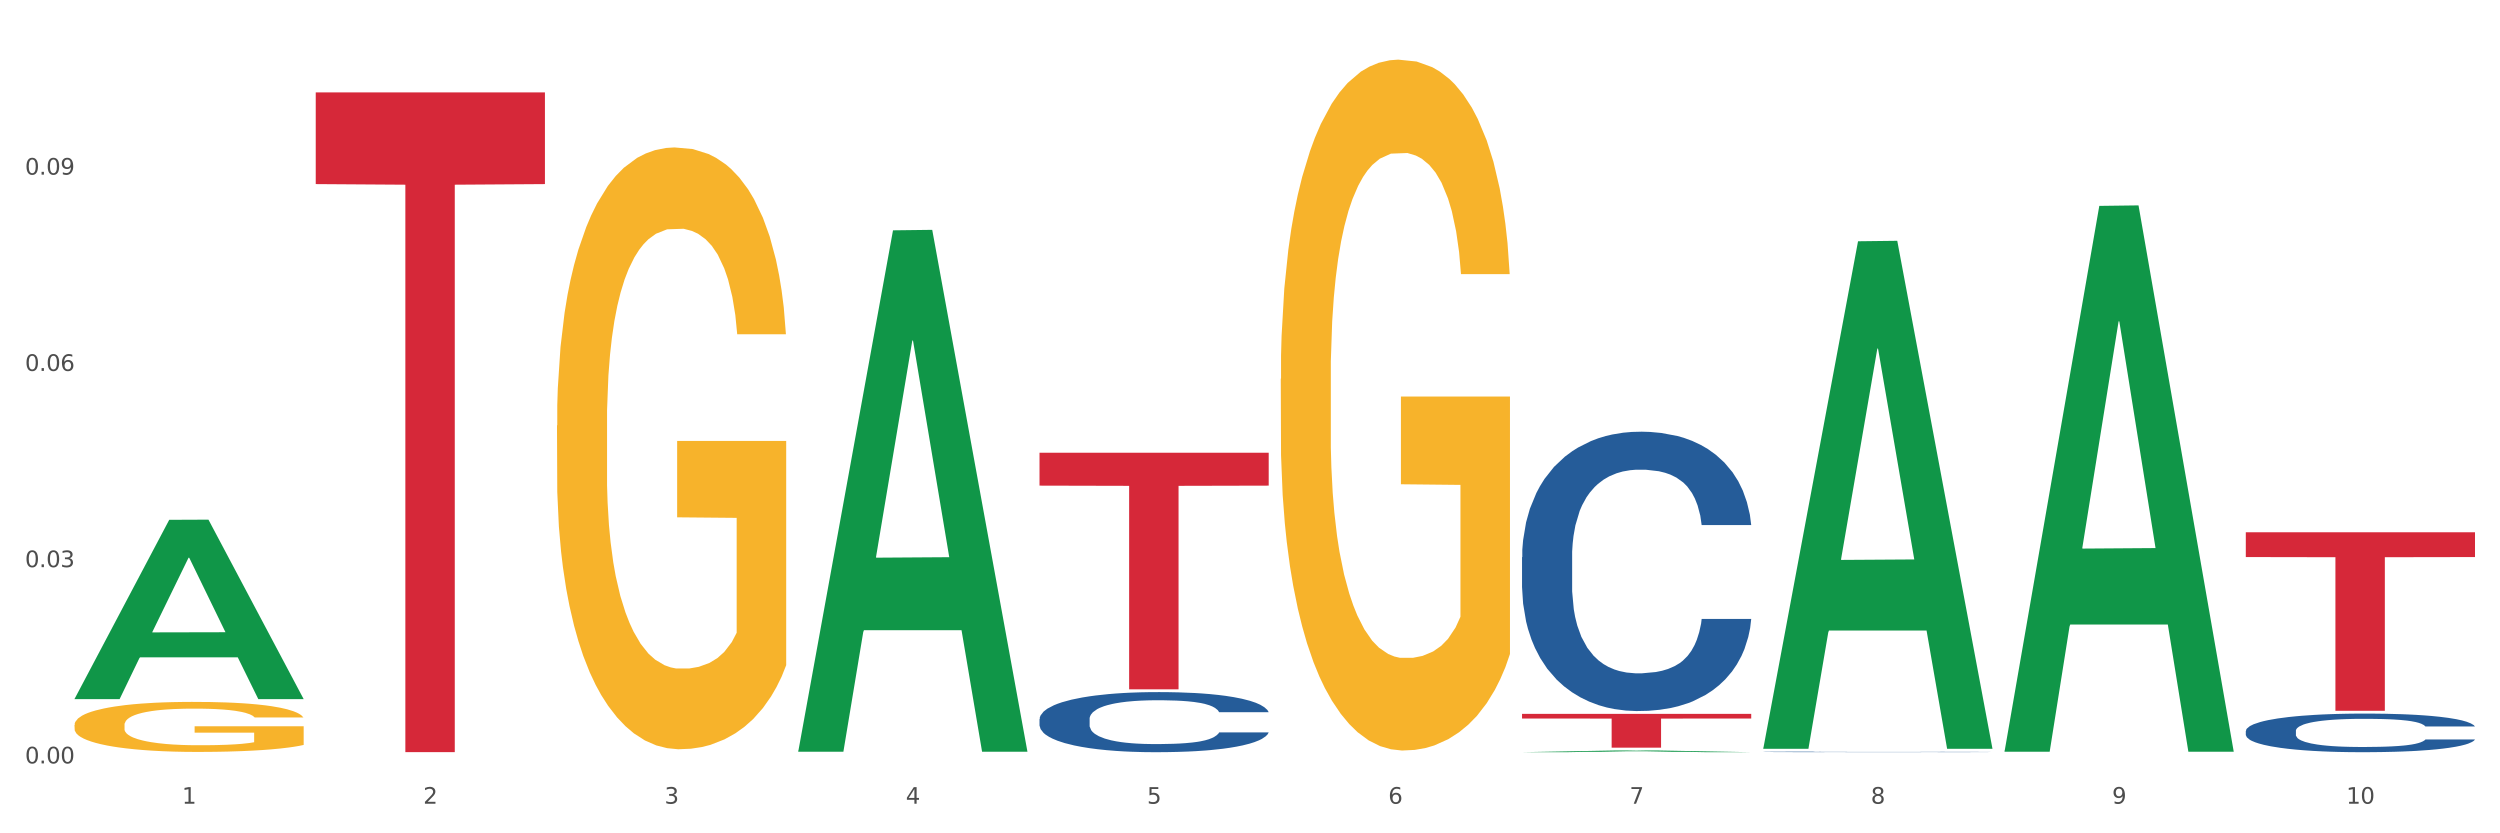 <?xml version="1.0" encoding="utf-8" standalone="no"?>
<!DOCTYPE svg PUBLIC "-//W3C//DTD SVG 1.1//EN"
  "http://www.w3.org/Graphics/SVG/1.1/DTD/svg11.dtd">
<svg xmlns:xlink="http://www.w3.org/1999/xlink" width="1080pt" height="360pt" viewBox="0 0 1080 360" xmlns="http://www.w3.org/2000/svg" version="1.1">
 <rect x="0" y="0" width="1080" height="360" fill="#333333" stroke="none"/>
 <defs>
  <style type="text/css">*{stroke-linejoin: round; stroke-linecap: butt}</style>
 </defs>
 <g id="figure_1">
  <g id="patch_1">
   <path d="M 0 360 
L 1080 360 
L 1080 0 
L 0 0 
z
" style="fill: #ffffff; stroke: #ffffff; stroke-linejoin: miter"/>
  </g>
  <g id="axes_1">
   <g id="matplotlib.axis_1">
    <g id="xtick_1">
     <g id="text_1">
      <!-- 1 -->
      <g style="fill: #4d4d4d" transform="translate(78.627 347.204) scale(0.096 -0.096)">
       <defs>
        <path id="DejaVuSans-31" d="M 794 531 
L 1825 531 
L 1825 4091 
L 703 3866 
L 703 4441 
L 1819 4666 
L 2450 4666 
L 2450 531 
L 3481 531 
L 3481 0 
L 794 0 
L 794 531 
z
" transform="scale(0.016)"/>
       </defs>
       <use xlink:href="#DejaVuSans-31"/>
      </g>
     </g>
    </g>
    <g id="xtick_2">
     <g id="text_2">
      <!-- 2 -->
      <g style="fill: #4d4d4d" transform="translate(182.851 347.204) scale(0.096 -0.096)">
       <defs>
        <path id="DejaVuSans-32" d="M 1228 531 
L 3431 531 
L 3431 0 
L 469 0 
L 469 531 
Q 828 903 1448 1529 
Q 2069 2156 2228 2338 
Q 2531 2678 2651 2914 
Q 2772 3150 2772 3378 
Q 2772 3750 2511 3984 
Q 2250 4219 1831 4219 
Q 1534 4219 1204 4116 
Q 875 4013 500 3803 
L 500 4441 
Q 881 4594 1212 4672 
Q 1544 4750 1819 4750 
Q 2544 4750 2975 4387 
Q 3406 4025 3406 3419 
Q 3406 3131 3298 2873 
Q 3191 2616 2906 2266 
Q 2828 2175 2409 1742 
Q 1991 1309 1228 531 
z
" transform="scale(0.016)"/>
       </defs>
       <use xlink:href="#DejaVuSans-32"/>
      </g>
     </g>
    </g>
    <g id="xtick_3">
     <g id="text_3">
      <!-- 3 -->
      <g style="fill: #4d4d4d" transform="translate(287.074 347.204) scale(0.096 -0.096)">
       <defs>
        <path id="DejaVuSans-33" d="M 2597 2516 
Q 3050 2419 3304 2112 
Q 3559 1806 3559 1356 
Q 3559 666 3084 287 
Q 2609 -91 1734 -91 
Q 1441 -91 1130 -33 
Q 819 25 488 141 
L 488 750 
Q 750 597 1062 519 
Q 1375 441 1716 441 
Q 2309 441 2620 675 
Q 2931 909 2931 1356 
Q 2931 1769 2642 2001 
Q 2353 2234 1838 2234 
L 1294 2234 
L 1294 2753 
L 1863 2753 
Q 2328 2753 2575 2939 
Q 2822 3125 2822 3475 
Q 2822 3834 2567 4026 
Q 2313 4219 1838 4219 
Q 1578 4219 1281 4162 
Q 984 4106 628 3988 
L 628 4550 
Q 988 4650 1302 4700 
Q 1616 4750 1894 4750 
Q 2613 4750 3031 4423 
Q 3450 4097 3450 3541 
Q 3450 3153 3228 2886 
Q 3006 2619 2597 2516 
z
" transform="scale(0.016)"/>
       </defs>
       <use xlink:href="#DejaVuSans-33"/>
      </g>
     </g>
    </g>
    <g id="xtick_4">
     <g id="text_4">
      <!-- 4 -->
      <g style="fill: #4d4d4d" transform="translate(391.298 347.204) scale(0.096 -0.096)">
       <defs>
        <path id="DejaVuSans-34" d="M 2419 4116 
L 825 1625 
L 2419 1625 
L 2419 4116 
z
M 2253 4666 
L 3047 4666 
L 3047 1625 
L 3713 1625 
L 3713 1100 
L 3047 1100 
L 3047 0 
L 2419 0 
L 2419 1100 
L 313 1100 
L 313 1709 
L 2253 4666 
z
" transform="scale(0.016)"/>
       </defs>
       <use xlink:href="#DejaVuSans-34"/>
      </g>
     </g>
    </g>
    <g id="xtick_5">
     <g id="text_5">
      <!-- 5 -->
      <g style="fill: #4d4d4d" transform="translate(495.522 347.204) scale(0.096 -0.096)">
       <defs>
        <path id="DejaVuSans-35" d="M 691 4666 
L 3169 4666 
L 3169 4134 
L 1269 4134 
L 1269 2991 
Q 1406 3038 1543 3061 
Q 1681 3084 1819 3084 
Q 2600 3084 3056 2656 
Q 3513 2228 3513 1497 
Q 3513 744 3044 326 
Q 2575 -91 1722 -91 
Q 1428 -91 1123 -41 
Q 819 9 494 109 
L 494 744 
Q 775 591 1075 516 
Q 1375 441 1709 441 
Q 2250 441 2565 725 
Q 2881 1009 2881 1497 
Q 2881 1984 2565 2268 
Q 2250 2553 1709 2553 
Q 1456 2553 1204 2497 
Q 953 2441 691 2322 
L 691 4666 
z
" transform="scale(0.016)"/>
       </defs>
       <use xlink:href="#DejaVuSans-35"/>
      </g>
     </g>
    </g>
    <g id="xtick_6">
     <g id="text_6">
      <!-- 6 -->
      <g style="fill: #4d4d4d" transform="translate(599.745 347.204) scale(0.096 -0.096)">
       <defs>
        <path id="DejaVuSans-36" d="M 2113 2584 
Q 1688 2584 1439 2293 
Q 1191 2003 1191 1497 
Q 1191 994 1439 701 
Q 1688 409 2113 409 
Q 2538 409 2786 701 
Q 3034 994 3034 1497 
Q 3034 2003 2786 2293 
Q 2538 2584 2113 2584 
z
M 3366 4563 
L 3366 3988 
Q 3128 4100 2886 4159 
Q 2644 4219 2406 4219 
Q 1781 4219 1451 3797 
Q 1122 3375 1075 2522 
Q 1259 2794 1537 2939 
Q 1816 3084 2150 3084 
Q 2853 3084 3261 2657 
Q 3669 2231 3669 1497 
Q 3669 778 3244 343 
Q 2819 -91 2113 -91 
Q 1303 -91 875 529 
Q 447 1150 447 2328 
Q 447 3434 972 4092 
Q 1497 4750 2381 4750 
Q 2619 4750 2861 4703 
Q 3103 4656 3366 4563 
z
" transform="scale(0.016)"/>
       </defs>
       <use xlink:href="#DejaVuSans-36"/>
      </g>
     </g>
    </g>
    <g id="xtick_7">
     <g id="text_7">
      <!-- 7 -->
      <g style="fill: #4d4d4d" transform="translate(703.969 347.204) scale(0.096 -0.096)">
       <defs>
        <path id="DejaVuSans-37" d="M 525 4666 
L 3525 4666 
L 3525 4397 
L 1831 0 
L 1172 0 
L 2766 4134 
L 525 4134 
L 525 4666 
z
" transform="scale(0.016)"/>
       </defs>
       <use xlink:href="#DejaVuSans-37"/>
      </g>
     </g>
    </g>
    <g id="xtick_8">
     <g id="text_8">
      <!-- 8 -->
      <g style="fill: #4d4d4d" transform="translate(808.193 347.204) scale(0.096 -0.096)">
       <defs>
        <path id="DejaVuSans-38" d="M 2034 2216 
Q 1584 2216 1326 1975 
Q 1069 1734 1069 1313 
Q 1069 891 1326 650 
Q 1584 409 2034 409 
Q 2484 409 2743 651 
Q 3003 894 3003 1313 
Q 3003 1734 2745 1975 
Q 2488 2216 2034 2216 
z
M 1403 2484 
Q 997 2584 770 2862 
Q 544 3141 544 3541 
Q 544 4100 942 4425 
Q 1341 4750 2034 4750 
Q 2731 4750 3128 4425 
Q 3525 4100 3525 3541 
Q 3525 3141 3298 2862 
Q 3072 2584 2669 2484 
Q 3125 2378 3379 2068 
Q 3634 1759 3634 1313 
Q 3634 634 3220 271 
Q 2806 -91 2034 -91 
Q 1263 -91 848 271 
Q 434 634 434 1313 
Q 434 1759 690 2068 
Q 947 2378 1403 2484 
z
M 1172 3481 
Q 1172 3119 1398 2916 
Q 1625 2713 2034 2713 
Q 2441 2713 2670 2916 
Q 2900 3119 2900 3481 
Q 2900 3844 2670 4047 
Q 2441 4250 2034 4250 
Q 1625 4250 1398 4047 
Q 1172 3844 1172 3481 
z
" transform="scale(0.016)"/>
       </defs>
       <use xlink:href="#DejaVuSans-38"/>
      </g>
     </g>
    </g>
    <g id="xtick_9">
     <g id="text_9">
      <!-- 9 -->
      <g style="fill: #4d4d4d" transform="translate(912.416 347.204) scale(0.096 -0.096)">
       <defs>
        <path id="DejaVuSans-39" d="M 703 97 
L 703 672 
Q 941 559 1184 500 
Q 1428 441 1663 441 
Q 2288 441 2617 861 
Q 2947 1281 2994 2138 
Q 2813 1869 2534 1725 
Q 2256 1581 1919 1581 
Q 1219 1581 811 2004 
Q 403 2428 403 3163 
Q 403 3881 828 4315 
Q 1253 4750 1959 4750 
Q 2769 4750 3195 4129 
Q 3622 3509 3622 2328 
Q 3622 1225 3098 567 
Q 2575 -91 1691 -91 
Q 1453 -91 1209 -44 
Q 966 3 703 97 
z
M 1959 2075 
Q 2384 2075 2632 2365 
Q 2881 2656 2881 3163 
Q 2881 3666 2632 3958 
Q 2384 4250 1959 4250 
Q 1534 4250 1286 3958 
Q 1038 3666 1038 3163 
Q 1038 2656 1286 2365 
Q 1534 2075 1959 2075 
z
" transform="scale(0.016)"/>
       </defs>
       <use xlink:href="#DejaVuSans-39"/>
      </g>
     </g>
    </g>
    <g id="xtick_10">
     <g id="text_10">
      <!-- 10 -->
      <g style="fill: #4d4d4d" transform="translate(1013.586 347.204) scale(0.096 -0.096)">
       <defs>
        <path id="DejaVuSans-30" d="M 2034 4250 
Q 1547 4250 1301 3770 
Q 1056 3291 1056 2328 
Q 1056 1369 1301 889 
Q 1547 409 2034 409 
Q 2525 409 2770 889 
Q 3016 1369 3016 2328 
Q 3016 3291 2770 3770 
Q 2525 4250 2034 4250 
z
M 2034 4750 
Q 2819 4750 3233 4129 
Q 3647 3509 3647 2328 
Q 3647 1150 3233 529 
Q 2819 -91 2034 -91 
Q 1250 -91 836 529 
Q 422 1150 422 2328 
Q 422 3509 836 4129 
Q 1250 4750 2034 4750 
z
" transform="scale(0.016)"/>
       </defs>
       <use xlink:href="#DejaVuSans-31"/>
       <use xlink:href="#DejaVuSans-30" transform="translate(63.623 0)"/>
      </g>
     </g>
    </g>
    <g id="xtick_11"/>
    <g id="xtick_12"/>
    <g id="xtick_13"/>
    <g id="xtick_14"/>
    <g id="xtick_15"/>
    <g id="xtick_16"/>
    <g id="xtick_17"/>
    <g id="xtick_18"/>
    <g id="xtick_19"/>
   </g>
   <g id="matplotlib.axis_2">
    <g id="ytick_1">
     <g id="text_11">
      <!-- 0.00 -->
      <g style="fill: #4d4d4d" transform="translate(10.8 329.798) scale(0.096 -0.096)">
       <defs>
        <path id="DejaVuSans-2e" d="M 684 794 
L 1344 794 
L 1344 0 
L 684 0 
L 684 794 
z
" transform="scale(0.016)"/>
       </defs>
       <use xlink:href="#DejaVuSans-30"/>
       <use xlink:href="#DejaVuSans-2e" transform="translate(63.623 0)"/>
       <use xlink:href="#DejaVuSans-30" transform="translate(95.41 0)"/>
       <use xlink:href="#DejaVuSans-30" transform="translate(159.033 0)"/>
      </g>
     </g>
    </g>
    <g id="ytick_2">
     <g id="text_12">
      <!-- 0.03 -->
      <g style="fill: #4d4d4d" transform="translate(10.8 245.015) scale(0.096 -0.096)">
       <use xlink:href="#DejaVuSans-30"/>
       <use xlink:href="#DejaVuSans-2e" transform="translate(63.623 0)"/>
       <use xlink:href="#DejaVuSans-30" transform="translate(95.41 0)"/>
       <use xlink:href="#DejaVuSans-33" transform="translate(159.033 0)"/>
      </g>
     </g>
    </g>
    <g id="ytick_3">
     <g id="text_13">
      <!-- 0.06 -->
      <g style="fill: #4d4d4d" transform="translate(10.8 160.232) scale(0.096 -0.096)">
       <use xlink:href="#DejaVuSans-30"/>
       <use xlink:href="#DejaVuSans-2e" transform="translate(63.623 0)"/>
       <use xlink:href="#DejaVuSans-30" transform="translate(95.41 0)"/>
       <use xlink:href="#DejaVuSans-36" transform="translate(159.033 0)"/>
      </g>
     </g>
    </g>
    <g id="ytick_4">
     <g id="text_14">
      <!-- 0.09 -->
      <g style="fill: #4d4d4d" transform="translate(10.8 75.448) scale(0.096 -0.096)">
       <use xlink:href="#DejaVuSans-30"/>
       <use xlink:href="#DejaVuSans-2e" transform="translate(63.623 0)"/>
       <use xlink:href="#DejaVuSans-30" transform="translate(95.41 0)"/>
       <use xlink:href="#DejaVuSans-39" transform="translate(159.033 0)"/>
      </g>
     </g>
    </g>
    <g id="ytick_5"/>
    <g id="ytick_6"/>
    <g id="ytick_7"/>
    <g id="ytick_8"/>
   </g>
   <g id="PolyCollection_1">
    <path d="M 32.175 301.872 
L 32.277 301.799 
L 73.107 224.563 
L 90.051 224.49 
L 131.187 302.018 
L 111.589 302.018 
L 102.709 283.964 
L 60.552 283.964 
L 60.246 284.255 
L 51.671 302.018 
L 32.175 302.018 
L 32.175 301.872 
L 65.86 273.19 
L 97.401 273.118 
L 81.783 241.015 
L 81.579 240.869 
L 81.375 241.087 
L 65.758 273.118 
L 65.86 273.19 
L 32.175 301.872 
z
" clip-path="url(#p07966d1a56)" style="fill: #109648"/>
    <path d="M 136.399 39.919 
L 235.411 39.919 
L 235.411 79.526 
L 196.463 79.794 
L 196.463 324.933 
L 175.112 324.933 
L 175.112 79.794 
L 136.399 79.526 
L 136.399 40.186 
L 136.399 39.919 
z
" clip-path="url(#p07966d1a56)" style="fill: #d62839"/>
    <path d="M 449.069 310.651 
L 449.187 310.627 
L 449.187 309.963 
L 449.538 309.062 
L 450.825 307.402 
L 452.464 306.145 
L 455.272 304.675 
L 456.794 304.058 
L 458.783 303.371 
L 462.88 302.256 
L 467.561 301.308 
L 470.838 300.786 
L 473.296 300.454 
L 478.797 299.861 
L 481.957 299.6 
L 485.234 299.387 
L 488.042 299.245 
L 492.724 299.079 
L 496.469 299.007 
L 500.799 298.984 
L 504.427 299.007 
L 509.226 299.102 
L 516.248 299.387 
L 518.94 299.553 
L 522.568 299.837 
L 526.313 300.217 
L 529.356 300.596 
L 532.867 301.142 
L 536.495 301.853 
L 540.006 302.754 
L 542.464 303.584 
L 544.454 304.461 
L 546.209 305.529 
L 547.497 306.69 
L 548.082 307.663 
L 526.664 307.663 
L 526.079 306.785 
L 524.909 305.837 
L 523.738 305.197 
L 522.451 304.675 
L 520.461 304.082 
L 518.706 303.703 
L 515.78 303.252 
L 513.088 302.967 
L 510.864 302.802 
L 508.173 302.659 
L 502.438 302.517 
L 498.342 302.517 
L 495.767 302.564 
L 492.607 302.683 
L 489.915 302.849 
L 486.755 303.133 
L 484.297 303.442 
L 481.84 303.845 
L 480.435 304.129 
L 478.328 304.651 
L 476.924 305.078 
L 475.051 305.813 
L 473.998 306.335 
L 472.126 307.686 
L 471.306 308.682 
L 470.955 309.37 
L 470.721 310.129 
L 470.721 313.828 
L 471.423 315.488 
L 472.009 316.199 
L 472.945 317.006 
L 474.7 318.049 
L 477.275 319.069 
L 479.967 319.804 
L 482.191 320.254 
L 484.297 320.586 
L 486.404 320.847 
L 488.979 321.084 
L 491.085 321.227 
L 494.245 321.369 
L 497.991 321.44 
L 500.916 321.44 
L 506.885 321.321 
L 509.577 321.203 
L 512.152 321.037 
L 514.961 320.776 
L 517.184 320.491 
L 518.472 320.278 
L 520.578 319.827 
L 522.217 319.353 
L 523.621 318.808 
L 524.558 318.334 
L 525.611 317.622 
L 526.43 316.816 
L 526.664 316.389 
L 548.082 316.389 
L 547.614 317.243 
L 546.795 318.073 
L 545.156 319.187 
L 543.869 319.827 
L 541.879 320.61 
L 539.772 321.274 
L 536.846 322.009 
L 534.155 322.554 
L 531.346 323.029 
L 528.303 323.456 
L 522.802 324.048 
L 520.813 324.214 
L 516.599 324.499 
L 513.322 324.665 
L 508.524 324.831 
L 503.608 324.926 
L 498.459 324.95 
L 493.894 324.902 
L 488.862 324.76 
L 485.702 324.618 
L 482.191 324.404 
L 478.094 324.072 
L 474.232 323.669 
L 470.604 323.195 
L 467.21 322.649 
L 464.05 322.033 
L 459.954 321.013 
L 456.911 320.017 
L 454.687 319.092 
L 453.166 318.31 
L 451.644 317.314 
L 450.825 316.626 
L 449.538 314.966 
L 449.069 313.425 
L 449.069 310.651 
z
" clip-path="url(#p07966d1a56)" style="fill: #255c99"/>
    <path d="M 657.517 240.717 
L 657.634 240.606 
L 657.634 237.52 
L 657.985 233.332 
L 659.272 225.616 
L 660.911 219.775 
L 663.72 212.941 
L 665.241 210.075 
L 667.231 206.879 
L 671.327 201.699 
L 676.008 197.29 
L 679.285 194.865 
L 681.743 193.322 
L 687.244 190.566 
L 690.404 189.354 
L 693.681 188.362 
L 696.49 187.701 
L 701.171 186.929 
L 704.916 186.598 
L 709.247 186.488 
L 712.875 186.598 
L 717.673 187.039 
L 724.695 188.362 
L 727.387 189.134 
L 731.015 190.456 
L 734.76 192.22 
L 737.803 193.983 
L 741.314 196.518 
L 744.943 199.825 
L 748.454 204.013 
L 750.911 207.871 
L 752.901 211.949 
L 754.657 216.909 
L 755.944 222.31 
L 756.529 226.829 
L 735.112 226.829 
L 734.526 222.751 
L 733.356 218.342 
L 732.186 215.366 
L 730.898 212.941 
L 728.909 210.186 
L 727.153 208.422 
L 724.227 206.328 
L 721.535 205.005 
L 719.312 204.234 
L 716.62 203.572 
L 710.885 202.911 
L 706.789 202.911 
L 704.214 203.132 
L 701.054 203.683 
L 698.362 204.454 
L 695.202 205.777 
L 692.745 207.21 
L 690.287 209.083 
L 688.882 210.406 
L 686.776 212.831 
L 685.371 214.815 
L 683.499 218.232 
L 682.445 220.657 
L 680.573 226.939 
L 679.754 231.568 
L 679.402 234.765 
L 679.168 238.292 
L 679.168 255.486 
L 679.871 263.201 
L 680.456 266.508 
L 681.392 270.256 
L 683.148 275.105 
L 685.722 279.845 
L 688.414 283.262 
L 690.638 285.356 
L 692.745 286.899 
L 694.851 288.111 
L 697.426 289.213 
L 699.533 289.875 
L 702.693 290.536 
L 706.438 290.867 
L 709.364 290.867 
L 715.332 290.316 
L 718.024 289.765 
L 720.599 288.993 
L 723.408 287.781 
L 725.632 286.458 
L 726.919 285.466 
L 729.026 283.372 
L 730.664 281.167 
L 732.069 278.632 
L 733.005 276.428 
L 734.058 273.121 
L 734.877 269.374 
L 735.112 267.39 
L 756.529 267.39 
L 756.061 271.358 
L 755.242 275.215 
L 753.603 280.396 
L 752.316 283.372 
L 750.326 287.009 
L 748.22 290.095 
L 745.294 293.512 
L 742.602 296.047 
L 739.793 298.252 
L 736.75 300.235 
L 731.249 302.991 
L 729.26 303.763 
L 725.046 305.085 
L 721.769 305.857 
L 716.971 306.628 
L 712.055 307.069 
L 706.906 307.179 
L 702.341 306.959 
L 697.309 306.298 
L 694.149 305.636 
L 690.638 304.644 
L 686.542 303.101 
L 682.679 301.227 
L 679.051 299.023 
L 675.657 296.488 
L 672.497 293.622 
L 668.401 288.883 
L 665.358 284.254 
L 663.134 279.955 
L 661.613 276.318 
L 660.091 271.688 
L 659.272 268.492 
L 657.985 260.777 
L 657.517 253.612 
L 657.517 240.717 
z
" clip-path="url(#p07966d1a56)" style="fill: #255c99"/>
    <path d="M 761.74 324.804 
L 761.857 324.804 
L 761.857 324.797 
L 762.208 324.789 
L 763.496 324.773 
L 765.134 324.761 
L 767.943 324.747 
L 769.465 324.741 
L 771.454 324.734 
L 775.551 324.724 
L 780.232 324.715 
L 783.509 324.71 
L 785.967 324.706 
L 791.467 324.701 
L 794.627 324.698 
L 797.904 324.696 
L 800.713 324.695 
L 805.395 324.693 
L 809.14 324.693 
L 813.47 324.692 
L 817.098 324.693 
L 821.897 324.693 
L 828.919 324.696 
L 831.611 324.698 
L 835.239 324.7 
L 838.984 324.704 
L 842.027 324.708 
L 845.538 324.713 
L 849.166 324.72 
L 852.677 324.728 
L 855.135 324.736 
L 857.125 324.745 
L 858.88 324.755 
L 860.168 324.766 
L 860.753 324.775 
L 839.335 324.775 
L 838.75 324.767 
L 837.58 324.758 
L 836.409 324.752 
L 835.122 324.747 
L 833.132 324.741 
L 831.377 324.737 
L 828.451 324.733 
L 825.759 324.73 
L 823.535 324.729 
L 820.843 324.727 
L 815.109 324.726 
L 811.012 324.726 
L 808.438 324.727 
L 805.278 324.728 
L 802.586 324.729 
L 799.426 324.732 
L 796.968 324.735 
L 794.51 324.739 
L 793.106 324.742 
L 790.999 324.747 
L 789.595 324.751 
L 787.722 324.758 
L 786.669 324.763 
L 784.796 324.776 
L 783.977 324.785 
L 783.626 324.792 
L 783.392 324.799 
L 783.392 324.834 
L 784.094 324.85 
L 784.679 324.857 
L 785.616 324.865 
L 787.371 324.875 
L 789.946 324.884 
L 792.638 324.891 
L 794.862 324.896 
L 796.968 324.899 
L 799.075 324.901 
L 801.65 324.904 
L 803.756 324.905 
L 806.916 324.906 
L 810.661 324.907 
L 813.587 324.907 
L 819.556 324.906 
L 822.248 324.905 
L 824.823 324.903 
L 827.632 324.901 
L 829.855 324.898 
L 831.143 324.896 
L 833.249 324.892 
L 834.888 324.887 
L 836.292 324.882 
L 837.229 324.877 
L 838.282 324.87 
L 839.101 324.863 
L 839.335 324.859 
L 860.753 324.859 
L 860.285 324.867 
L 859.465 324.875 
L 857.827 324.885 
L 856.539 324.892 
L 854.55 324.899 
L 852.443 324.905 
L 849.517 324.912 
L 846.825 324.918 
L 844.017 324.922 
L 840.974 324.926 
L 835.473 324.932 
L 833.483 324.934 
L 829.27 324.936 
L 825.993 324.938 
L 821.195 324.939 
L 816.279 324.94 
L 811.13 324.941 
L 806.565 324.94 
L 801.533 324.939 
L 798.373 324.937 
L 794.862 324.935 
L 790.765 324.932 
L 786.903 324.928 
L 783.275 324.924 
L 779.881 324.919 
L 776.721 324.913 
L 772.625 324.903 
L 769.582 324.893 
L 767.358 324.885 
L 765.837 324.877 
L 764.315 324.868 
L 763.496 324.861 
L 762.208 324.845 
L 761.74 324.83 
L 761.74 324.804 
z
" clip-path="url(#p07966d1a56)" style="fill: #255c99"/>
    <path d="M 970.188 315.763 
L 970.305 315.748 
L 970.305 315.321 
L 970.656 314.742 
L 971.943 313.676 
L 973.582 312.868 
L 976.39 311.924 
L 977.912 311.528 
L 979.902 311.086 
L 983.998 310.37 
L 988.679 309.76 
L 991.956 309.425 
L 994.414 309.212 
L 999.915 308.831 
L 1003.075 308.663 
L 1006.352 308.526 
L 1009.161 308.435 
L 1013.842 308.328 
L 1017.587 308.283 
L 1021.917 308.267 
L 1025.546 308.283 
L 1030.344 308.344 
L 1037.366 308.526 
L 1040.058 308.633 
L 1043.686 308.816 
L 1047.431 309.06 
L 1050.474 309.303 
L 1053.985 309.654 
L 1057.613 310.111 
L 1061.125 310.69 
L 1063.582 311.223 
L 1065.572 311.787 
L 1067.327 312.472 
L 1068.615 313.219 
L 1069.2 313.843 
L 1047.782 313.843 
L 1047.197 313.28 
L 1046.027 312.67 
L 1044.857 312.259 
L 1043.569 311.924 
L 1041.58 311.543 
L 1039.824 311.299 
L 1036.898 311.01 
L 1034.206 310.827 
L 1031.983 310.72 
L 1029.291 310.629 
L 1023.556 310.537 
L 1019.46 310.537 
L 1016.885 310.568 
L 1013.725 310.644 
L 1011.033 310.751 
L 1007.873 310.933 
L 1005.415 311.132 
L 1002.958 311.39 
L 1001.553 311.573 
L 999.447 311.908 
L 998.042 312.183 
L 996.17 312.655 
L 995.116 312.99 
L 993.244 313.859 
L 992.424 314.498 
L 992.073 314.94 
L 991.839 315.428 
L 991.839 317.804 
L 992.541 318.871 
L 993.127 319.328 
L 994.063 319.846 
L 995.818 320.516 
L 998.393 321.171 
L 1001.085 321.644 
L 1003.309 321.933 
L 1005.415 322.146 
L 1007.522 322.314 
L 1010.097 322.466 
L 1012.203 322.558 
L 1015.363 322.649 
L 1019.109 322.695 
L 1022.035 322.695 
L 1028.003 322.619 
L 1030.695 322.542 
L 1033.27 322.436 
L 1036.079 322.268 
L 1038.303 322.085 
L 1039.59 321.948 
L 1041.697 321.659 
L 1043.335 321.354 
L 1044.739 321.004 
L 1045.676 320.699 
L 1046.729 320.242 
L 1047.548 319.724 
L 1047.782 319.45 
L 1069.2 319.45 
L 1068.732 319.998 
L 1067.913 320.531 
L 1066.274 321.247 
L 1064.987 321.659 
L 1062.997 322.162 
L 1060.89 322.588 
L 1057.965 323.06 
L 1055.273 323.411 
L 1052.464 323.715 
L 1049.421 323.99 
L 1043.92 324.371 
L 1041.931 324.477 
L 1037.717 324.66 
L 1034.44 324.767 
L 1029.642 324.873 
L 1024.726 324.934 
L 1019.577 324.95 
L 1015.012 324.919 
L 1009.98 324.828 
L 1006.82 324.736 
L 1003.309 324.599 
L 999.212 324.386 
L 995.35 324.127 
L 991.722 323.822 
L 988.328 323.472 
L 985.168 323.076 
L 981.072 322.421 
L 978.029 321.781 
L 975.805 321.186 
L 974.284 320.684 
L 972.762 320.044 
L 971.943 319.602 
L 970.656 318.536 
L 970.188 317.545 
L 970.188 315.763 
z
" clip-path="url(#p07966d1a56)" style="fill: #255c99"/>
    <path d="M 970.188 229.927 
L 1069.2 229.927 
L 1069.2 240.647 
L 1030.252 240.719 
L 1030.252 307.066 
L 1008.901 307.066 
L 1008.901 240.719 
L 970.188 240.647 
L 970.188 230 
L 970.188 229.927 
z
" clip-path="url(#p07966d1a56)" style="fill: #d62839"/>
    <path d="M 449.069 195.59 
L 548.082 195.59 
L 548.082 209.791 
L 509.134 209.887 
L 509.134 297.782 
L 487.783 297.782 
L 487.783 209.887 
L 449.069 209.791 
L 449.069 195.686 
L 449.069 195.59 
z
" clip-path="url(#p07966d1a56)" style="fill: #d62839"/>
    <path d="M 553.293 163.683 
L 553.41 163.41 
L 553.41 153.598 
L 553.644 145.148 
L 554.813 124.705 
L 556.566 107.805 
L 557.852 98.81 
L 559.138 91.45 
L 560.658 84.091 
L 562.528 76.459 
L 565.918 65.283 
L 568.022 59.559 
L 570.594 53.562 
L 575.27 44.84 
L 578.66 39.933 
L 582.167 35.845 
L 587.895 30.938 
L 591.636 28.758 
L 595.61 27.122 
L 600.403 26.032 
L 604.027 25.759 
L 611.976 26.577 
L 618.756 29.03 
L 622.029 30.938 
L 626.237 34.209 
L 628.458 36.39 
L 632.082 40.751 
L 635.823 46.475 
L 638.395 51.382 
L 642.252 60.649 
L 645.175 69.917 
L 647.863 81.365 
L 649.266 89.27 
L 650.318 96.629 
L 651.253 105.079 
L 652.189 118.435 
L 631.147 118.435 
L 630.329 108.895 
L 629.043 99.9 
L 627.173 91.178 
L 625.536 85.726 
L 622.73 78.912 
L 620.159 74.551 
L 617.47 71.28 
L 614.197 68.554 
L 611.625 67.191 
L 608.001 66.101 
L 600.87 66.373 
L 596.078 68.554 
L 592.805 71.28 
L 590.7 73.733 
L 588.83 76.459 
L 586.726 80.275 
L 584.271 85.999 
L 582.518 91.178 
L 580.764 97.72 
L 579.361 104.261 
L 578.075 111.894 
L 577.023 120.071 
L 576.205 128.521 
L 575.504 138.879 
L 574.919 156.051 
L 574.919 193.394 
L 575.153 201.844 
L 575.737 213.019 
L 576.439 221.469 
L 577.608 231.555 
L 578.66 238.369 
L 580.647 248.182 
L 582.868 256.359 
L 584.622 261.538 
L 586.375 265.899 
L 589.415 271.896 
L 592.805 276.802 
L 595.727 279.8 
L 599.702 282.526 
L 602.39 283.617 
L 604.728 284.162 
L 610.456 284.162 
L 614.548 283.344 
L 619.107 281.436 
L 622.613 278.983 
L 625.536 275.984 
L 628.809 271.078 
L 630.913 266.444 
L 630.913 209.476 
L 605.196 209.203 
L 605.196 171.315 
L 652.306 171.315 
L 652.306 282.526 
L 650.318 288.25 
L 648.097 293.429 
L 645.759 298.063 
L 642.252 303.787 
L 638.044 309.239 
L 634.303 313.055 
L 630.329 316.326 
L 625.653 319.324 
L 619.574 322.05 
L 615.833 323.14 
L 611.158 323.958 
L 605.663 324.23 
L 600.87 323.685 
L 596.195 322.322 
L 591.285 319.869 
L 586.492 316.326 
L 582.868 312.782 
L 579.244 308.421 
L 575.387 302.697 
L 572.347 297.245 
L 570.009 292.339 
L 567.438 286.07 
L 564.632 277.892 
L 562.528 270.533 
L 560.658 262.901 
L 558.67 253.088 
L 557.268 244.638 
L 555.865 234.008 
L 555.047 226.103 
L 554.111 213.837 
L 553.41 196.665 
L 553.293 163.683 
z
" clip-path="url(#p07966d1a56)" style="fill: #f7b32b"/>
    <path d="M 240.622 183.83 
L 240.739 183.593 
L 240.739 175.045 
L 240.973 167.684 
L 242.142 149.876 
L 243.895 135.155 
L 245.181 127.32 
L 246.467 120.909 
L 247.987 114.498 
L 249.857 107.849 
L 253.247 98.114 
L 255.351 93.128 
L 257.923 87.905 
L 262.599 80.307 
L 265.989 76.033 
L 269.496 72.471 
L 275.224 68.197 
L 278.965 66.298 
L 282.939 64.873 
L 287.732 63.923 
L 291.356 63.686 
L 299.305 64.398 
L 306.085 66.535 
L 309.358 68.197 
L 313.566 71.046 
L 315.788 72.946 
L 319.411 76.745 
L 323.152 81.731 
L 325.724 86.005 
L 329.581 94.078 
L 332.504 102.151 
L 335.193 112.123 
L 336.595 119.009 
L 337.647 125.42 
L 338.583 132.781 
L 339.518 144.415 
L 318.476 144.415 
L 317.658 136.105 
L 316.372 128.269 
L 314.502 120.671 
L 312.865 115.922 
L 310.06 109.986 
L 307.488 106.187 
L 304.799 103.338 
L 301.526 100.964 
L 298.954 99.777 
L 295.33 98.827 
L 288.2 99.064 
L 283.407 100.964 
L 280.134 103.338 
L 278.03 105.475 
L 276.159 107.849 
L 274.055 111.174 
L 271.6 116.16 
L 269.847 120.671 
L 268.093 126.37 
L 266.69 132.068 
L 265.405 138.717 
L 264.352 145.84 
L 263.534 153.2 
L 262.833 162.223 
L 262.248 177.182 
L 262.248 209.711 
L 262.482 217.072 
L 263.067 226.807 
L 263.768 234.167 
L 264.937 242.953 
L 265.989 248.889 
L 267.976 257.436 
L 270.197 264.56 
L 271.951 269.071 
L 273.704 272.87 
L 276.744 278.094 
L 280.134 282.367 
L 283.056 284.979 
L 287.031 287.354 
L 289.719 288.303 
L 292.057 288.778 
L 297.785 288.778 
L 301.877 288.066 
L 306.436 286.404 
L 309.943 284.267 
L 312.865 281.655 
L 316.138 277.381 
L 318.242 273.345 
L 318.242 223.72 
L 292.525 223.482 
L 292.525 190.478 
L 339.635 190.478 
L 339.635 287.354 
L 337.647 292.34 
L 335.426 296.851 
L 333.088 300.888 
L 329.581 305.874 
L 325.373 310.623 
L 321.632 313.947 
L 317.658 316.796 
L 312.982 319.408 
L 306.903 321.782 
L 303.163 322.732 
L 298.487 323.444 
L 292.992 323.682 
L 288.2 323.207 
L 283.524 322.02 
L 278.614 319.883 
L 273.821 316.796 
L 270.197 313.709 
L 266.574 309.91 
L 262.716 304.924 
L 259.677 300.175 
L 257.339 295.902 
L 254.767 290.44 
L 251.961 283.317 
L 249.857 276.906 
L 247.987 270.258 
L 246 261.71 
L 244.597 254.35 
L 243.194 245.089 
L 242.376 238.204 
L 241.441 227.519 
L 240.739 212.56 
L 240.622 183.83 
z
" clip-path="url(#p07966d1a56)" style="fill: #f7b32b"/>
    <path d="M 32.175 313.208 
L 32.292 313.188 
L 32.292 312.477 
L 32.526 311.865 
L 33.695 310.385 
L 35.448 309.161 
L 36.734 308.509 
L 38.02 307.977 
L 39.54 307.444 
L 41.41 306.891 
L 44.8 306.082 
L 46.904 305.667 
L 49.476 305.233 
L 54.152 304.601 
L 57.542 304.246 
L 61.049 303.95 
L 66.777 303.594 
L 70.517 303.436 
L 74.492 303.318 
L 79.285 303.239 
L 82.909 303.219 
L 90.858 303.278 
L 97.638 303.456 
L 100.911 303.594 
L 105.119 303.831 
L 107.34 303.989 
L 110.964 304.305 
L 114.705 304.719 
L 117.277 305.075 
L 121.134 305.746 
L 124.057 306.417 
L 126.745 307.246 
L 128.148 307.819 
L 129.2 308.352 
L 130.135 308.964 
L 131.071 309.931 
L 110.029 309.931 
L 109.211 309.24 
L 107.925 308.588 
L 106.054 307.957 
L 104.418 307.562 
L 101.612 307.068 
L 99.041 306.753 
L 96.352 306.516 
L 93.079 306.318 
L 90.507 306.22 
L 86.883 306.141 
L 79.752 306.16 
L 74.96 306.318 
L 71.686 306.516 
L 69.582 306.693 
L 67.712 306.891 
L 65.608 307.167 
L 63.153 307.582 
L 61.399 307.957 
L 59.646 308.431 
L 58.243 308.904 
L 56.957 309.457 
L 55.905 310.049 
L 55.087 310.661 
L 54.386 311.411 
L 53.801 312.655 
L 53.801 315.359 
L 54.035 315.971 
L 54.619 316.78 
L 55.321 317.392 
L 56.49 318.123 
L 57.542 318.616 
L 59.529 319.327 
L 61.75 319.919 
L 63.504 320.294 
L 65.257 320.61 
L 68.296 321.044 
L 71.686 321.399 
L 74.609 321.617 
L 78.583 321.814 
L 81.272 321.893 
L 83.61 321.932 
L 89.338 321.932 
L 93.429 321.873 
L 97.988 321.735 
L 101.495 321.557 
L 104.418 321.34 
L 107.691 320.985 
L 109.795 320.649 
L 109.795 316.524 
L 84.078 316.504 
L 84.078 313.76 
L 131.187 313.76 
L 131.187 321.814 
L 129.2 322.229 
L 126.979 322.604 
L 124.641 322.939 
L 121.134 323.354 
L 116.926 323.748 
L 113.185 324.025 
L 109.211 324.262 
L 104.535 324.479 
L 98.456 324.676 
L 94.715 324.755 
L 90.039 324.814 
L 84.545 324.834 
L 79.752 324.795 
L 75.076 324.696 
L 70.167 324.518 
L 65.374 324.262 
L 61.75 324.005 
L 58.126 323.689 
L 54.269 323.275 
L 51.229 322.88 
L 48.891 322.525 
L 46.32 322.071 
L 43.514 321.478 
L 41.41 320.945 
L 39.54 320.393 
L 37.552 319.682 
L 36.15 319.07 
L 34.747 318.3 
L 33.928 317.728 
L 32.993 316.84 
L 32.292 315.596 
L 32.175 313.208 
z
" clip-path="url(#p07966d1a56)" style="fill: #f7b32b"/>
    <path d="M 657.517 308.381 
L 756.529 308.381 
L 756.529 310.411 
L 717.581 310.424 
L 717.581 322.988 
L 696.23 322.988 
L 696.23 310.424 
L 657.517 310.411 
L 657.517 308.395 
L 657.517 308.381 
z
" clip-path="url(#p07966d1a56)" style="fill: #d62839"/>
    <path d="M 344.846 324.325 
L 344.948 324.113 
L 385.778 99.502 
L 402.722 99.29 
L 443.858 324.748 
L 424.26 324.748 
L 415.379 272.247 
L 373.223 272.247 
L 372.916 273.094 
L 364.342 324.748 
L 344.846 324.748 
L 344.846 324.325 
L 378.53 240.916 
L 410.072 240.704 
L 394.454 147.345 
L 394.25 146.922 
L 394.046 147.557 
L 378.428 240.704 
L 378.53 240.916 
L 344.846 324.325 
z
" clip-path="url(#p07966d1a56)" style="fill: #109648"/>
    <path d="M 657.517 324.948 
L 657.619 324.947 
L 698.449 324.19 
L 715.393 324.189 
L 756.529 324.95 
L 736.931 324.95 
L 728.05 324.772 
L 685.893 324.772 
L 685.587 324.775 
L 677.013 324.95 
L 657.517 324.95 
L 657.517 324.948 
L 691.201 324.667 
L 722.742 324.666 
L 707.125 324.351 
L 706.921 324.35 
L 706.717 324.352 
L 691.099 324.666 
L 691.201 324.667 
L 657.517 324.948 
z
" clip-path="url(#p07966d1a56)" style="fill: #109648"/>
    <path d="M 761.74 323.079 
L 761.842 322.873 
L 802.672 104.228 
L 819.617 104.022 
L 860.753 323.491 
L 841.154 323.491 
L 832.274 272.384 
L 790.117 272.384 
L 789.811 273.209 
L 781.237 323.491 
L 761.74 323.491 
L 761.74 323.079 
L 795.425 241.885 
L 826.966 241.679 
L 811.349 150.801 
L 811.144 150.389 
L 810.94 151.007 
L 795.323 241.679 
L 795.425 241.885 
L 761.74 323.079 
z
" clip-path="url(#p07966d1a56)" style="fill: #109648"/>
    <path d="M 865.964 324.308 
L 866.066 324.087 
L 906.896 88.944 
L 923.84 88.723 
L 964.976 324.751 
L 945.378 324.751 
L 936.498 269.789 
L 894.341 269.789 
L 894.034 270.675 
L 885.46 324.751 
L 865.964 324.751 
L 865.964 324.308 
L 899.649 236.989 
L 931.19 236.767 
L 915.572 139.031 
L 915.368 138.588 
L 915.164 139.253 
L 899.547 236.767 
L 899.649 236.989 
L 865.964 324.308 
z
" clip-path="url(#p07966d1a56)" style="fill: #109648"/>
   </g>
  </g>
 </g>
 <defs>
  <clipPath id="p07966d1a56">
   <rect x="32.175" y="10.8" width="1037.025" height="329.109"/>
  </clipPath>
 </defs>
</svg>
